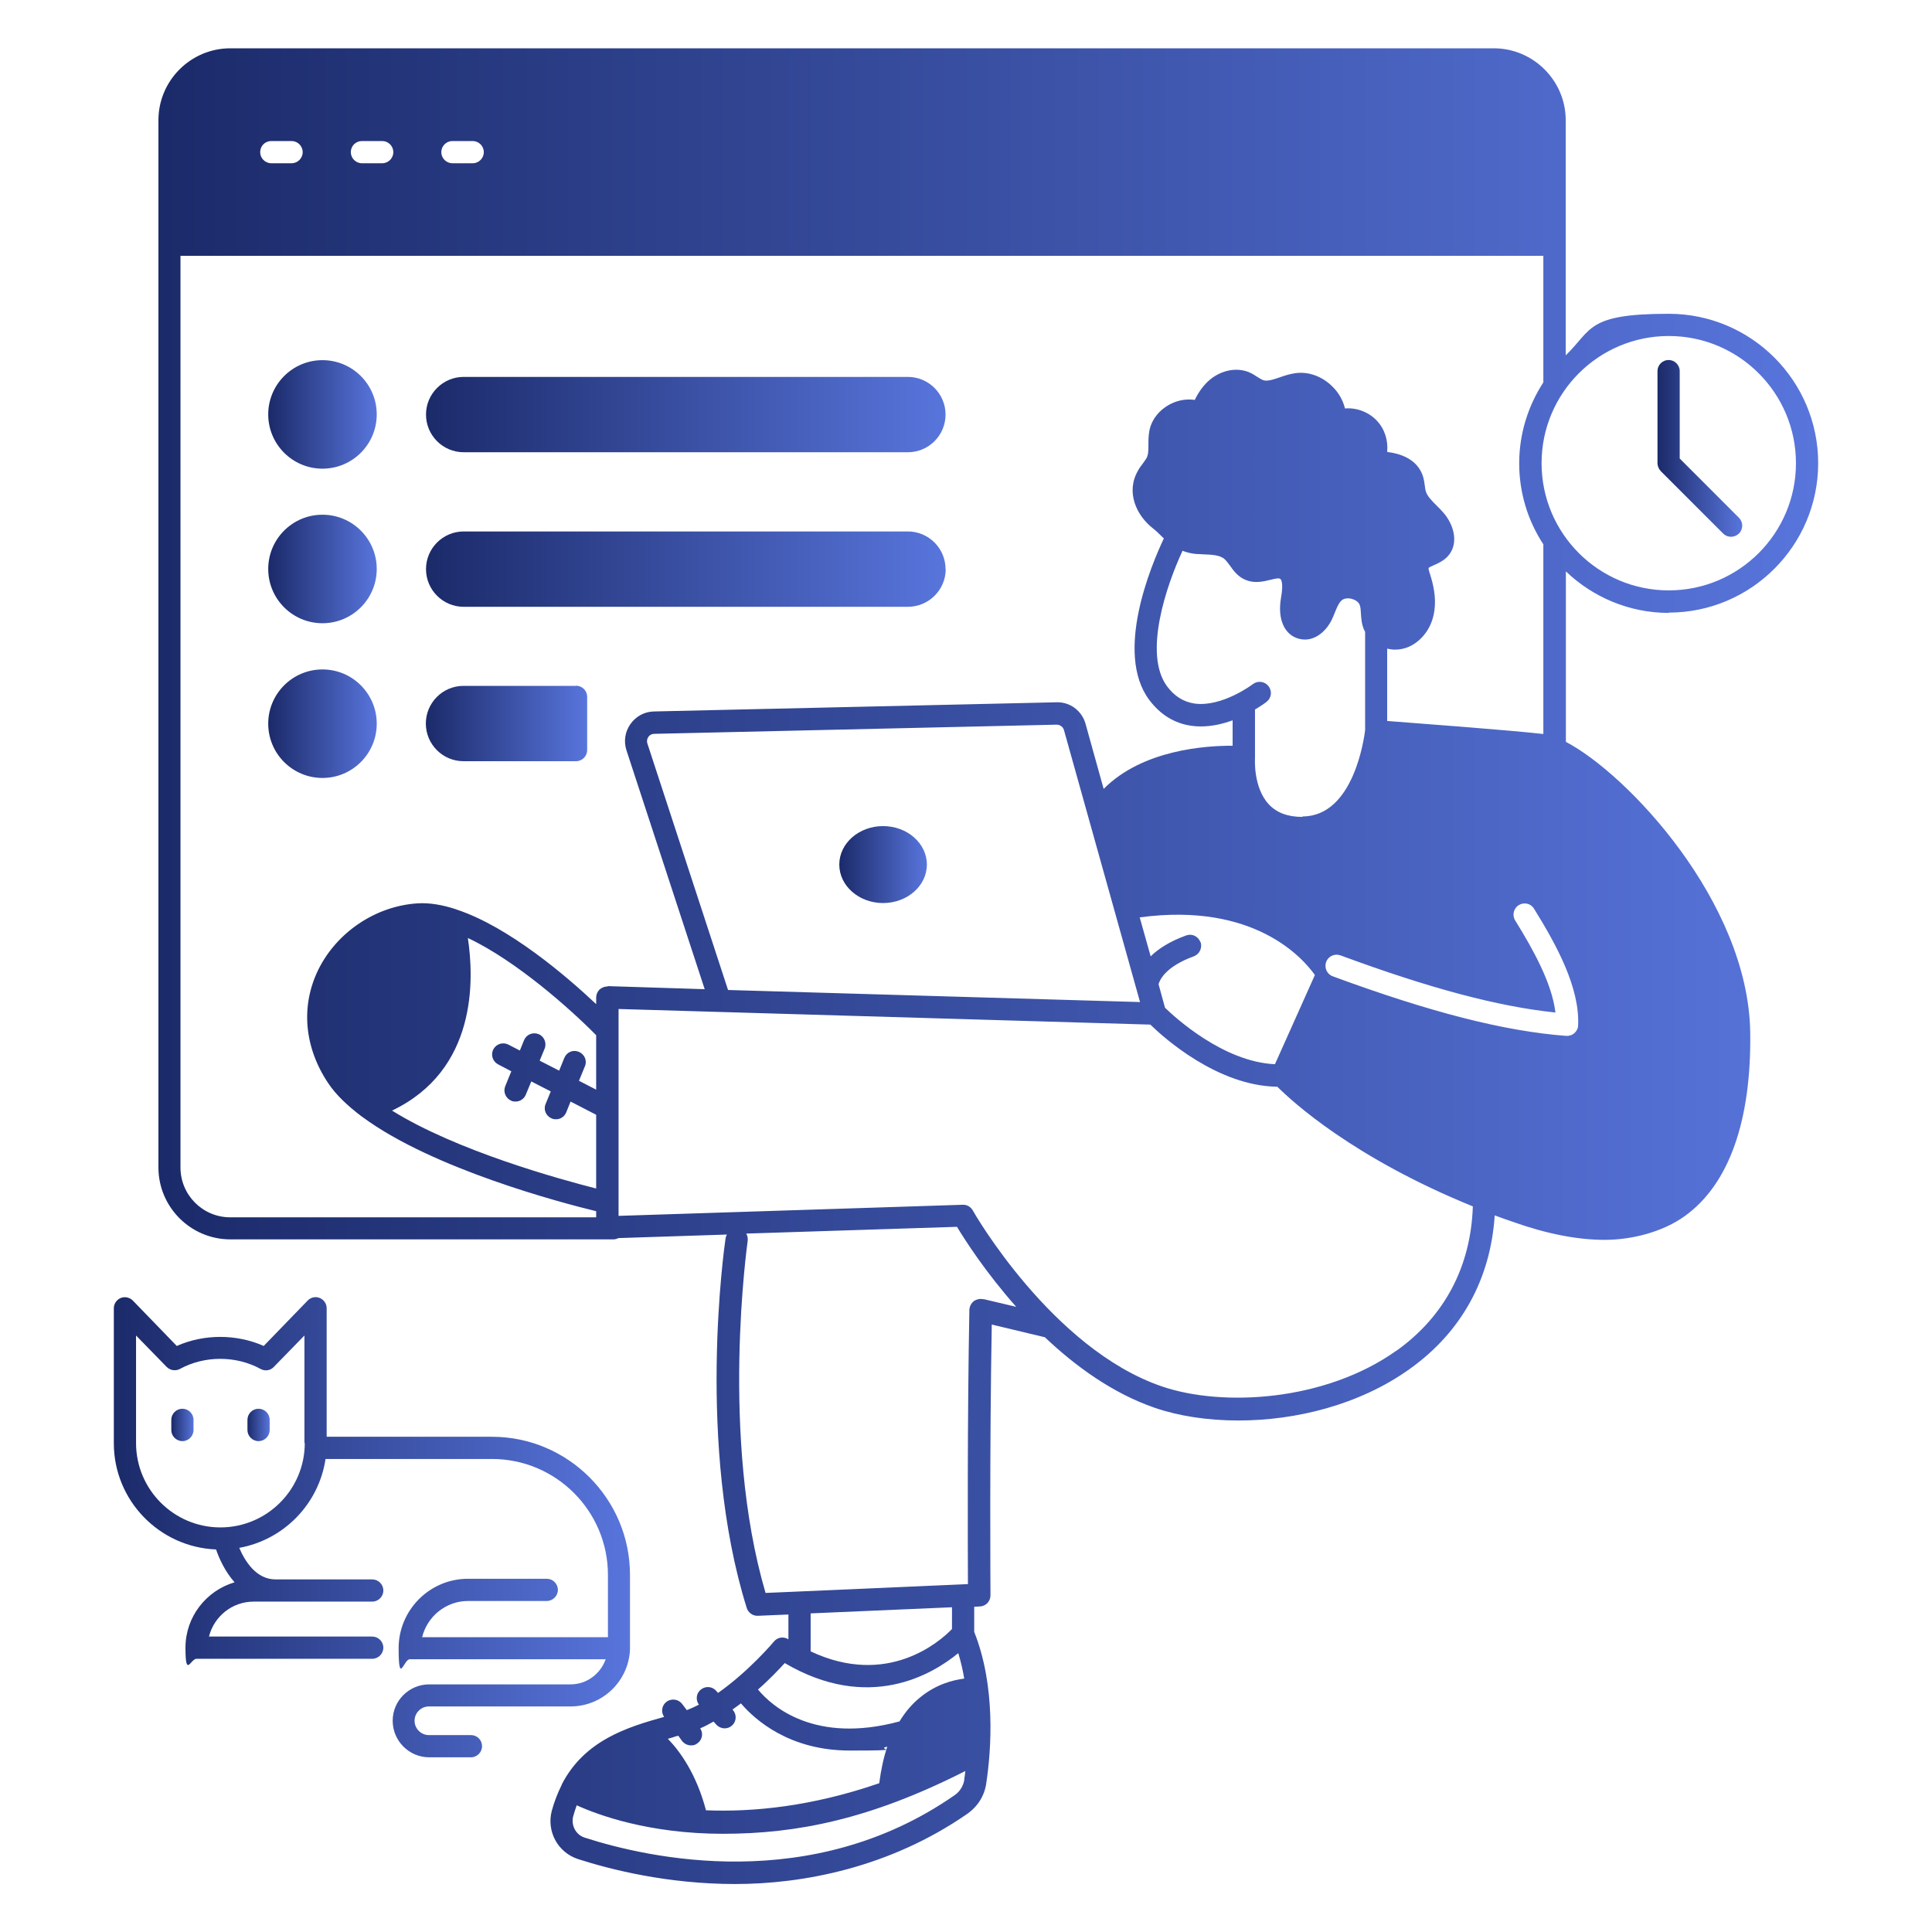 <?xml version="1.0" encoding="UTF-8"?>
<svg id="Layer_1" xmlns="http://www.w3.org/2000/svg" xmlns:xlink="http://www.w3.org/1999/xlink" version="1.1" viewBox="0 0 1200 1200">
  <!-- Generator: Adobe Illustrator 30.0.0, SVG Export Plug-In . SVG Version: 2.1.1 Build 123)  -->
  <defs>
    <style>
      .st0 {
        fill: url(#linear-gradient2);
      }

      .st1 {
        fill: url(#linear-gradient1);
      }

      .st2 {
        fill: url(#linear-gradient9);
      }

      .st3 {
        fill: url(#linear-gradient3);
      }

      .st4 {
        fill: url(#linear-gradient6);
      }

      .st5 {
        fill: url(#linear-gradient8);
      }

      .st6 {
        fill: url(#linear-gradient7);
      }

      .st7 {
        fill: url(#linear-gradient5);
      }

      .st8 {
        fill: url(#linear-gradient4);
      }

      .st9 {
        fill: url(#linear-gradient11);
      }

      .st10 {
        fill: url(#linear-gradient10);
      }

      .st11 {
        fill: url(#linear-gradient);
      }
    </style>
    <linearGradient id="linear-gradient" x1="1029.5" y1="278.5" x2="1082.1" y2="278.5" gradientUnits="userSpaceOnUse">
      <stop offset="0" stop-color="#1b2a69"/>
      <stop offset="1" stop-color="#5875dc"/>
    </linearGradient>
    <linearGradient id="linear-gradient1" x1="153.7" y1="885.1" x2="167.5" y2="885.1" xlink:href="#linear-gradient"/>
    <linearGradient id="linear-gradient2" x1="106.4" y1="885.1" x2="120.2" y2="885.1" xlink:href="#linear-gradient"/>
    <linearGradient id="linear-gradient3" x1="70.7" y1="948.6" x2="391.4" y2="948.6" xlink:href="#linear-gradient"/>
    <linearGradient id="linear-gradient4" x1="98.4" y1="600" x2="1129.3" y2="600" xlink:href="#linear-gradient"/>
    <linearGradient id="linear-gradient5" x1="166.6" y1="257.4" x2="234" y2="257.4" xlink:href="#linear-gradient"/>
    <linearGradient id="linear-gradient6" x1="166.6" y1="353.4" x2="234" y2="353.4" xlink:href="#linear-gradient"/>
    <linearGradient id="linear-gradient7" x1="166.6" y1="449.5" x2="234" y2="449.5" xlink:href="#linear-gradient"/>
    <linearGradient id="linear-gradient8" x1="264.5" y1="257.4" x2="587.2" y2="257.4" xlink:href="#linear-gradient"/>
    <linearGradient id="linear-gradient9" x1="264.5" y1="353.4" x2="587.3" y2="353.4" xlink:href="#linear-gradient"/>
    <linearGradient id="linear-gradient10" x1="521.2" y1="537" x2="575.7" y2="537" xlink:href="#linear-gradient"/>
    <linearGradient id="linear-gradient11" x1="264.5" y1="449.5" x2="364.7" y2="449.5" xlink:href="#linear-gradient"/>
  </defs>
  <path class="st11" d="M1070.3,331.4c1.4,1.4,3.1,2,4.9,2s3.5-.7,4.9-2c2.7-2.7,2.7-7.1,0-9.8l-36.8-36.8v-54.3c0-3.8-3.1-6.9-6.9-6.9s-6.9,3.1-6.9,6.9v57.2c0,1.8.8,3.6,2,4.9l38.8,38.8Z"/>
  <path class="st1" d="M160.6,875c-3.8,0-6.9,3.1-6.9,6.9v6.3c0,3.8,3.1,6.9,6.9,6.9s6.9-3.1,6.9-6.9v-6.3c0-3.8-3.1-6.9-6.9-6.9Z"/>
  <path class="st0" d="M113.3,875c-3.8,0-6.9,3.1-6.9,6.9v6.3c0,3.8,3.1,6.9,6.9,6.9s6.9-3.1,6.9-6.9v-6.3c0-3.8-3.1-6.9-6.9-6.9Z"/>
  <path class="st3" d="M292.4,1077.7h-26c-4.9,0-8.9-4-8.9-8.9s4-8.9,8.9-8.9h88c19.9,0,36.1-15.8,36.9-35.4,0-.3,0-.5,0-.8v-45.5c0-47.3-38.5-85.8-85.8-85.8h-102.6v-79.8c0-2.8-1.7-5.3-4.3-6.4-2.6-1.1-5.6-.4-7.5,1.6l-27.3,28.2c-16.9-7.5-37.1-7.5-54,0l-27.3-28.2c-2-2-4.9-2.6-7.5-1.6-2.6,1.1-4.3,3.6-4.3,6.4v83.8c0,35.6,28.3,64.6,63.5,66,1.8,5.3,5.4,13.5,11.5,20.4-17.6,5.2-30.5,21.4-30.5,40.6s3.1,6.9,6.9,6.9h109.1c3.8,0,6.9-3.1,6.9-6.9s-3.1-6.9-6.9-6.9h-101.4c3.1-12.4,14.3-21.7,27.7-21.7h73.7c3.8,0,6.9-3.1,6.9-6.9s-3.1-6.9-6.9-6.9h-60.1c-12.1,0-19.1-11.6-22.5-19.6,27.7-5,49.4-27.2,53.6-55.2h103.4c39.7,0,72,32.3,72,72v38.7h-115.4c3.1-12.8,14.7-22.5,28.5-22.5h48.9c3.8,0,6.9-3.1,6.9-6.9s-3.1-6.9-6.9-6.9h-48.9c-23.8,0-43.1,19.4-43.1,43.1s3.1,6.9,6.9,6.9h121.7c-3.2,9-11.7,15.6-21.8,15.6h-87.8c-12.5,0-22.7,10.1-22.7,22.6s10.2,22.7,22.7,22.7h25.9c3.8,0,6.9-3.1,6.9-6.9,0-3.8-3-6.9-6.8-6.9h0ZM189.3,896.3c0,28.9-23.5,52.4-52.4,52.4s-52.4-23.5-52.4-52.4v-66.8l19,19.5c2.2,2.2,5.5,2.7,8.2,1.3,15.3-8.4,34.9-8.4,50.2,0,2.7,1.5,6.1,1,8.2-1.3l19-19.5v66.8Z"/>
  <path class="st8" d="M1036.5,380.5c51.1,0,92.8-41.6,92.8-92.8s-41.6-92.8-92.8-92.8-47.4,9.8-64,25.8V74.7c0-24.6-20.1-44.7-44.7-44.7H143.1c-24.7,0-44.7,20.1-44.7,44.7v650.4c0,24.7,20.1,44.7,44.7,44.7h237.8c1.2,0,2.2-.3,3.2-.8l67.4-2.2c-.4.7-.6,1.3-.8,2.1-.8,5.2-18.4,129,13.1,229.8.9,2.9,3.6,4.9,6.6,4.9h.3l19-.8v15.4s0,0,0,0c-3-1.9-6.8-1.3-9,1.4-.2.3-15.6,18.5-34.7,31.9l-1.2-1.3c-2.5-2.9-6.8-3.1-9.7-.6-2.7,2.3-3.1,6.3-1,9.2-2.5,1.3-5,2.4-7.5,3.4l-2.9-3.8c-2.2-3-6.6-3.7-9.7-1.4-3,2.2-3.6,6.4-1.5,9.4-22.7,6.3-49.5,14.5-63.6,42,0,0,0,.1,0,.2,0,.1,0,.2-.2.4-2.3,4.7-4.4,9.9-6,15.8-3.3,12.8,3.8,25.8,16.3,29.9,20.2,6.5,55.6,15.5,97.6,15.5s96-10.1,144.5-43.8c6.2-4.4,10.5-11.2,11.5-18.9,3.1-20.6,6-60-7.5-93.9v-15.6l3.5-.2c3.7-.1,6.6-3.2,6.6-6.9s-.6-91.5.8-168.2l33,7.9c19,18,42.1,34.8,68.2,43.8,14.8,5.1,32.8,7.9,52,7.9,35.3,0,74.9-9.5,106.4-32,32.1-22.9,50.2-55.8,52.8-95.4,3.7,1.4,7.4,2.7,11.2,4,21.1,7.5,40.2,11.2,57.1,11.2s36.1-4.9,49.8-14.8c27.4-19.7,41.4-59.2,40.6-114.2-1.3-81-76.5-160.5-114.5-180.3v-105.9c16.6,15.9,39.2,25.8,64,25.8h0ZM281,87.6h12.6c3.8,0,6.9,3.1,6.9,6.9s-3.1,6.9-6.9,6.9h-12.6c-3.8,0-6.9-3.1-6.9-6.9s3.1-6.9,6.9-6.9ZM224.8,87.6h12.6c3.8,0,6.9,3.1,6.9,6.9s-3.1,6.9-6.9,6.9h-12.6c-3.8,0-6.9-3.1-6.9-6.9s3-6.9,6.9-6.9ZM168.5,87.6h12.6c3.8,0,6.9,3.1,6.9,6.9s-3.1,6.9-6.9,6.9h-12.6c-3.8,0-6.9-3.1-6.9-6.9,0-3.8,3-6.9,6.9-6.9ZM370.3,676.8l-10.7-5.5,3.7-9c1.5-3.5-.2-7.5-3.8-9s-7.5.2-9,3.8l-3.2,7.9-12.1-6.2,3.1-7.5c1.4-3.5-.3-7.6-3.8-9-3.6-1.4-7.6.3-9,3.8l-2.6,6.4-7.2-3.7c-3.4-1.7-7.5-.4-9.3,3-1.7,3.4-.4,7.5,3,9.3l8.2,4.3-3.8,9.3c-1.4,3.5.3,7.5,3.8,9,.8.4,1.7.5,2.6.5,2.7,0,5.3-1.6,6.4-4.3l3.4-8.2,12.1,6.2-3.2,7.8c-1.5,3.5.2,7.5,3.8,9,.9.4,1.7.5,2.6.5,2.8,0,5.3-1.6,6.4-4.3l2.7-6.7,15.9,8.2v45.8c-22.8-5.8-86.7-23.4-126.8-48.4,52.9-25.2,51-81.5,47.1-107.2,30.2,14.2,64.3,44.7,79.7,60.4v33.8ZM377.4,612.7c-1.9,0-3.6.7-5,1.9-1.3,1.3-2.1,3.1-2.1,5v4.1c-18.1-17.1-54-47.9-86.5-58.7-.3-.1-.5-.2-.8-.3-8.3-2.7-16.3-4.1-23.8-3.6-25.9,1.7-50,17.9-61.5,41.2-11,22.5-8.8,48.1,6.1,70.4,4.9,7.4,12.2,14.2,20.9,20.8l.6.4c43.5,32.1,123.4,53.2,145,58.4v3.8h-227.3c-17.1,0-30.9-13.9-30.9-30.9V158.9h846.5v78.6c-9.4,14.5-15,31.8-15,50.3s5.5,35.8,15,50.3v117.8c-21.1-2.4-77.7-6.6-97-8.1v-44.9c1.5.3,3.2.6,4.8.6,2.4,0,4.8-.4,7.2-1.2,8.3-3,14.9-10.9,16.9-20.6,1.5-7.2.9-15-2.1-24.5-.5-1.3-1.2-3.8-1.1-4.4.4-.5,2.3-1.3,3.4-1.8,2.5-1.1,5.6-2.5,8.2-5.1,7.5-7.8,4.4-19.7-2.4-27.5-1.3-1.5-2.8-3-4.2-4.4-3-3-5.8-5.8-6.7-8.8-.3-.9-.4-2.1-.6-3.4-.3-2.1-.6-4.5-1.5-6.9-3.8-10-13.9-13.2-21.9-14.2.7-7-1.5-14.3-6.5-19.5-5.1-5.4-12.6-8.1-19.7-7.5-1.2-4.9-3.8-9.7-7.7-13.5-6.3-6.4-15-9.6-23.2-8.4-3.5.5-6.6,1.5-9.7,2.6-4.1,1.4-7.7,2.6-10.3,1.7-1-.4-2.1-1.1-3.4-1.9-1.5-1-3.2-2.1-5.3-3-7.7-3.2-17.3-1.3-24.5,4.8-4.2,3.6-7.2,8.2-9.2,12.4-4.8-.7-9.9,0-14.6,2.3-7.2,3.5-12.3,9.8-13.6,16.9-.6,3.1-.6,6.1-.6,8.7,0,2.9,0,5.3-.7,7.2-.5,1.3-1.5,2.7-2.7,4.3-1.1,1.4-2.2,2.9-3,4.4h0c-7.9,13.5-.9,28,9,35.8,1.8,1.4,3.5,3,5.2,4.7.6.6,1.2,1.2,1.8,1.7-7.9,16.7-30.8,71.1-9.1,100.3,6.9,9.2,15.8,14.7,26.3,16.1,1.9.3,3.8.4,5.8.4,7,0,13.7-1.6,19.7-3.8v15.8c-16.5-.1-55.9,2.4-80.1,26.8l-11.3-40.6c-2.3-8-9.7-13.5-18-13.2l-250,5.7c-5.9.1-11.2,3-14.6,7.8s-4.3,10.7-2.5,16.3l48.6,148.4-60.2-1.9ZM745.6,585.2c-1.3-3.6-5.2-5.5-8.8-4.2-10.5,3.8-17.4,8.4-22.1,13l-6.8-24.2c71.2-9.6,101.4,25.4,108.8,35.8l-24.8,55.4c-32-1.4-62.3-29.2-68.3-35.1l-4-14.6c.7-2.5,4.2-10.9,21.9-17.3,3.6-1.4,5.4-5.3,4.2-8.9h0ZM708.2,622.4l-256-7.5-50.1-153.1c-.5-1.4-.2-2.9.6-4.1s2.2-1.9,3.6-1.9l250-5.7c2,0,3.9,1.3,4.5,3.2l47.3,169.1ZM809,507.4c-9.2,0-16.1-2.6-21-7.9-9.7-10.5-8.5-28.3-8.5-28.6v-.3c0,0,0-.2,0-.3v-29.6c4.2-2.5,6.9-4.5,7.2-4.8,3-2.3,3.6-6.6,1.2-9.7-2.3-3-6.6-3.6-9.7-1.3-.2.2-19.1,14.4-36.2,12.1-6.8-1-12.5-4.5-17.1-10.7-15-20.2-.3-63,9.6-84.2,2.5,1,5.3,1.7,8.5,2,1.4,0,2.8.1,4.2.2,5.3.2,10.5.4,13.3,2.9,1.1.9,2.1,2.4,3.3,3.9,2.3,3.3,5.2,7.4,10.4,9.3,5.3,2,10.5.8,14.6-.2s5.2-1.2,6.3-.7c.4.2,2.3,1.8.6,11.6-2.4,13.3,2,23.4,11.3,25.7,8.8,2.2,16.3-4.2,20-11.5.8-1.6,1.5-3.4,2.2-5.1,1.2-2.9,2.2-5.4,3.8-7,1.6-1.7,4.4-1.8,6.4-1.3s4.5,1.8,5.2,4c.5,1.4.6,3.3.7,5.2.2,3.1.4,6.6,2,10.2.2.4.4.8.6,1.1v61.1c-.5,4.1-6.9,53.6-38.9,53.6h0ZM487.3,1032.9c52.2,30.7,91.6,7.3,107.9-6.1,1.6,5.2,2.8,10.5,3.7,15.8-7.1.9-17.6,3.6-27.4,11.7-5,4-9.2,9-12.8,14.9-52.6,14.2-79.2-9.3-87.9-19.8,7.3-6.4,13-12.5,16.6-16.4h0ZM503.5,1025.8v-23.7l87.8-3.8v13.5c-7.5,7.8-40,36.4-87.8,13.9h0ZM418.4,1078.9c1-.3,1.9-.6,2.9-.8l2.3,3.2c1.4,1.8,3.5,2.8,5.6,2.8s2.9-.5,4.1-1.4c3-2.2,3.6-6.2,1.6-9.2,2.9-1.2,5.6-2.7,8.3-4.2l1.7,1.9c1.4,1.5,3.3,2.3,5.2,2.3s3.2-.6,4.5-1.7c2.9-2.5,3.1-6.8.6-9.7l-.2-.3c1.7-1.2,3.5-2.5,5.2-3.8,8.8,10.3,30.2,29.3,67.6,29.3s15-.8,23.3-2.4c-2.3,6.8-3.9,14.4-5,22.7-41.8,14.4-78.2,18-107.6,16.8-5.9-22.3-15.9-36.4-23.7-44.4l3.5-1ZM599,1105.2c-.6,3.9-2.7,7.5-5.9,9.7-89.1,62.2-190.5,39.2-229.9,26.5-5.5-1.7-8.6-7.6-7.2-13.2.7-2.4,1.4-4.7,2.2-6.9,13.2,6,44.9,17.7,90.8,17.7s91.5-9,150.6-39c-.2,2-.5,3.8-.7,5.3h0ZM610.7,807c-2-.5-4.2,0-5.9,1.2-1.6,1.3-2.6,3.3-2.7,5.3-1.3,66.7-1,147.1-.9,170.4l-104.7,4.6h0l-21,.9c-28.5-97-11.2-217.5-11.1-218.7.2-1.6-.1-3.2-.9-4.5l130.9-4.2c4.9,8.1,17.8,28.3,36.8,49.7l-20.3-4.8ZM867.5,838.8c-44.4,31.7-108.3,35.2-145.9,22.3-68.2-23.3-117-108.4-117.4-109.3-1.3-2.2-3.5-3.6-6.2-3.5l-213.8,6.9v-128.5s330.3,9.7,330.3,9.7c8.4,8.2,41.7,38.1,78.9,38.6,9.1,9.1,47.1,44.1,121.4,74.3-1.2,37.3-17.5,68.2-47.2,89.5h0ZM980.2,636.8c0,1.9-.9,3.6-2.3,4.9-1.3,1.2-3,1.7-4.6,1.7h-.5c-38.5-2.9-84.5-14.7-145-37-3.6-1.3-5.4-5.3-4.1-8.9,1.3-3.6,5.3-5.4,8.9-4.1,55.2,20.4,97.9,31.8,133.5,35.5-2.1-18-13.6-38.8-25-57.2-2-3.2-1-7.5,2.2-9.5,3.3-2,7.5-1.1,9.5,2.2,14.1,22.7,28.4,49,27.4,72.3h0ZM957.5,287.7c0-43.6,35.4-79,79-79s79,35.4,79,79-35.4,79-79,79-79-35.4-79-79Z"/>
  <path class="st7" d="M200.3,223.7c-18.6,0-33.7,15.1-33.7,33.7s15.1,33.7,33.7,33.7,33.7-15.1,33.7-33.7-15.1-33.7-33.7-33.7h0Z"/>
  <path class="st4" d="M200.3,319.7c-18.6,0-33.7,15.1-33.7,33.7s15.1,33.7,33.7,33.7,33.7-15.1,33.7-33.7-15.1-33.7-33.7-33.7Z"/>
  <path class="st6" d="M200.3,415.8c-18.6,0-33.7,15.1-33.7,33.7s15.1,33.7,33.7,33.7,33.7-15.1,33.7-33.7-15.1-33.7-33.7-33.7Z"/>
  <path class="st5" d="M288,280.9h275.9c12.9,0,23.4-10.5,23.4-23.4s-10.5-23.4-23.4-23.4h-275.9c-12.9,0-23.4,10.5-23.4,23.4s10.5,23.4,23.4,23.4Z"/>
  <path class="st2" d="M587.3,353.5c0-12.9-10.5-23.4-23.4-23.4h-275.9c-12.9,0-23.4,10.5-23.4,23.4s10.5,23.4,23.4,23.4h275.9c12.9,0,23.5-10.5,23.5-23.4h0Z"/>
  <path class="st10" d="M548.5,513.1c-15,0-27.2,10.7-27.2,23.9s12.2,23.9,27.2,23.9,27.2-10.7,27.2-23.9c0-13.2-12.2-23.9-27.2-23.9Z"/>
  <path class="st9" d="M357.7,426h-69.8c-12.9,0-23.4,10.5-23.4,23.4s10.5,23.4,23.4,23.4h69.9c3.8,0,6.9-3.1,6.9-6.9v-33.1c0-3.8-3.1-6.9-7-6.9h0Z"/>
</svg>
